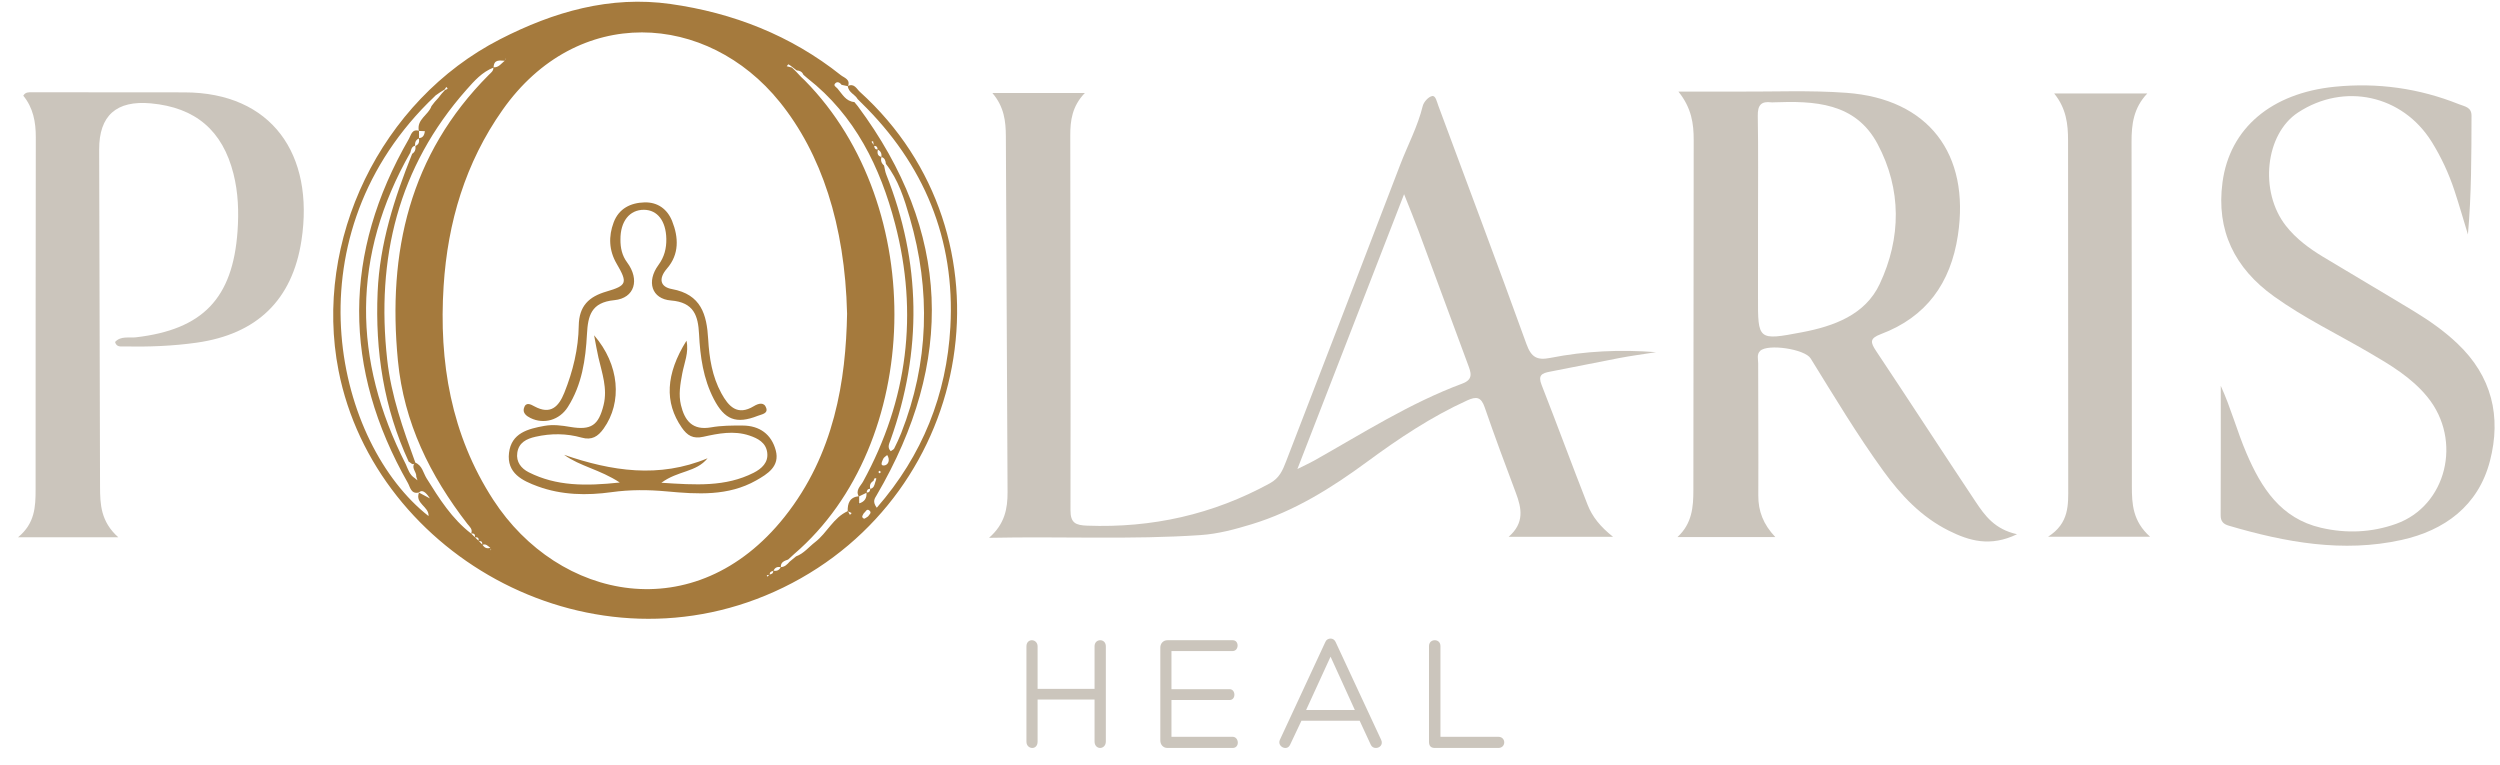 <svg xmlns="http://www.w3.org/2000/svg" fill="none" viewBox="0 0 134 41" height="41" width="134">
<g clip-path="url(#clip0_5029_930)">
<path fill="#A57A3D" d="M45.443 4.613C45.786 4.443 45.915 4.765 46.087 4.921C54.593 12.608 52.32 26.457 41.982 31.492C31.856 36.424 20.109 29.853 18.147 19.868C16.779 12.911 20.399 5.39 26.799 2.106C29.688 0.623 32.706 -0.242 35.939 0.214C39.288 0.686 42.389 1.896 45.069 4.029C45.244 4.168 45.596 4.252 45.452 4.621C45.338 4.597 45.225 4.573 45.111 4.548C45.024 4.433 44.895 4.353 44.783 4.454C44.633 4.588 44.817 4.659 44.889 4.745C45.147 5.041 45.33 5.432 45.794 5.47C45.855 5.544 45.915 5.616 45.975 5.689C50.981 12.417 51.184 19.377 46.985 26.55C46.886 26.718 46.748 26.881 46.995 27.215C49.448 24.405 50.74 21.148 50.94 17.52C51.199 12.818 49.533 8.795 46.154 5.496C46.093 5.435 46.031 5.374 45.97 5.312C45.828 5.054 45.471 4.957 45.444 4.613H45.443ZM23.832 4.797C23.749 4.849 23.666 4.9 23.583 4.951L23.352 5.112C23.285 5.178 23.218 5.244 23.152 5.311L22.951 5.503C15.466 13.012 18.035 23.794 22.97 27.661C23.009 27.157 22.227 26.987 22.459 26.405C22.623 26.492 22.788 26.58 23.044 26.716C22.805 26.341 22.608 26.235 22.453 26.398C22.028 26.501 21.985 26.105 21.864 25.892C18.362 19.733 18.378 13.576 21.92 7.437C22.029 7.247 22.078 6.897 22.458 7.011C22.459 7.147 22.459 7.282 22.46 7.417C22.287 7.491 22.236 7.633 22.245 7.808C22.062 7.858 22.036 8.017 21.999 8.168C18.845 13.697 18.893 19.273 21.753 24.89C21.873 25.162 21.958 25.456 22.231 25.628C22.28 25.667 22.328 25.708 22.376 25.747L22.312 25.547C22.343 25.293 21.992 25.067 22.256 24.796C22.635 24.948 22.684 25.348 22.866 25.64C23.543 26.726 24.221 27.804 25.254 28.6C25.321 28.666 25.389 28.732 25.456 28.797C25.523 28.862 25.591 28.928 25.658 28.993C25.725 29.061 25.792 29.129 25.86 29.197C25.966 29.368 26.111 29.431 26.304 29.356C26.302 29.404 26.301 29.453 26.299 29.501C26.308 29.485 26.326 29.467 26.324 29.453C26.318 29.424 26.301 29.396 26.288 29.368C26.154 29.274 26.043 29.114 25.842 29.211C25.872 29.049 25.806 28.981 25.643 29.009C25.684 28.84 25.613 28.778 25.448 28.806C25.486 28.642 25.417 28.577 25.255 28.598C25.351 28.362 25.169 28.232 25.052 28.081C23.049 25.488 21.65 22.662 21.328 19.33C20.767 13.512 21.946 8.284 26.199 4.014C26.314 3.899 26.462 3.804 26.445 3.609C26.739 3.633 26.876 3.383 27.075 3.243C27.089 3.22 27.107 3.198 27.116 3.173C27.12 3.162 27.106 3.145 27.1 3.13C27.098 3.173 27.096 3.217 27.094 3.26C26.809 3.253 26.469 3.147 26.456 3.621C25.843 3.857 25.419 4.339 25.006 4.806C21.325 8.964 20.154 13.86 20.754 19.282C20.967 21.207 21.608 23.004 22.264 24.802C22.113 24.985 22.022 24.791 21.907 24.746C20.57 21.86 20.105 18.818 20.241 15.659C20.353 13.057 21.134 10.631 22.092 8.244C22.249 8.145 22.29 7.997 22.266 7.823C22.462 7.741 22.491 7.588 22.443 7.403C22.686 7.398 22.744 7.227 22.776 7.033C22.668 7.028 22.559 7.022 22.45 7.017C22.323 6.395 22.968 6.165 23.127 5.688C23.186 5.613 23.244 5.537 23.302 5.462C23.366 5.391 23.429 5.321 23.492 5.251C23.55 5.176 23.609 5.102 23.668 5.027C23.731 4.957 23.794 4.887 23.857 4.818C23.924 4.785 24.074 4.786 23.92 4.663C23.89 4.707 23.861 4.751 23.832 4.795L23.832 4.797ZM46.527 27.681C46.594 27.583 46.743 27.481 46.6 27.363C46.452 27.24 46.401 27.44 46.308 27.499C46.255 27.6 46.134 27.714 46.303 27.798C46.346 27.82 46.451 27.724 46.527 27.681ZM47.042 8.021C47.032 7.896 46.99 7.804 46.839 7.823C46.825 7.738 46.811 7.652 46.797 7.566C46.769 7.576 46.74 7.586 46.712 7.596C46.76 7.666 46.807 7.737 46.854 7.807C46.868 7.927 46.901 8.028 47.055 8.008C47.017 8.192 47.019 8.358 47.249 8.414C47.19 8.597 47.241 8.747 47.385 8.87C47.423 9.031 47.442 9.2 47.502 9.352C49.375 14.068 49.437 18.812 47.732 23.586C47.664 23.778 47.541 23.984 47.745 24.184C47.831 24.118 47.905 24.09 47.93 24.038C48.061 23.77 48.192 23.501 48.301 23.223C49.793 19.429 49.895 15.571 48.766 11.678C48.471 10.663 48.157 9.638 47.483 8.782C47.467 8.62 47.431 8.469 47.246 8.415C47.263 8.24 47.219 8.096 47.042 8.02V8.021ZM42.945 4.13C43.01 4.191 43.075 4.253 43.14 4.316C49.798 11.067 49.46 23.787 42.566 29.697C42.458 29.796 42.351 29.894 42.244 29.992C42.043 30.062 41.836 30.127 41.853 30.404C41.665 30.358 41.53 30.421 41.455 30.603C41.333 30.618 41.245 30.664 41.259 30.809C41.205 30.816 41.151 30.822 41.098 30.829C41.111 30.858 41.124 30.886 41.136 30.914C41.172 30.874 41.208 30.834 41.243 30.794C41.361 30.777 41.456 30.736 41.443 30.591C41.622 30.619 41.768 30.576 41.848 30.397C42.065 30.393 42.195 30.25 42.325 30.105C42.439 30.011 42.553 29.916 42.668 29.822C43.087 29.669 43.353 29.315 43.692 29.056C44.335 28.561 44.667 27.742 45.446 27.394C45.483 27.461 45.52 27.529 45.557 27.597C45.588 27.564 45.619 27.532 45.65 27.499C45.578 27.467 45.508 27.435 45.436 27.403C45.425 26.971 45.548 26.64 46.049 26.596C46.051 26.731 46.051 26.866 46.053 27.001C46.029 27.013 46.002 27.021 45.983 27.039C45.973 27.048 45.978 27.073 45.976 27.09C45.996 27.056 46.017 27.021 46.037 26.987C46.335 26.901 46.474 26.706 46.44 26.395C46.588 26.416 46.634 26.327 46.647 26.202C46.835 26.167 46.868 26.011 46.908 25.862C46.931 25.787 46.983 25.651 46.973 25.647C46.85 25.588 46.849 25.702 46.819 25.774C46.651 25.872 46.597 26.016 46.647 26.202C46.501 26.194 46.46 26.286 46.452 26.409C46.313 26.477 46.173 26.545 46.033 26.613C45.837 26.27 46.129 26.053 46.261 25.812C48.659 21.432 49.231 16.8 47.976 11.996C47.184 8.966 45.836 6.193 43.275 4.191C43.204 4.13 43.133 4.068 43.062 4.007C42.996 3.848 42.87 3.782 42.703 3.774C42.627 3.714 42.549 3.654 42.473 3.595C42.402 3.543 42.334 3.487 42.258 3.445C42.251 3.441 42.2 3.514 42.169 3.551C42.262 3.574 42.354 3.598 42.447 3.622C42.515 3.687 42.582 3.752 42.65 3.817C42.748 3.922 42.846 4.027 42.944 4.13L42.945 4.13ZM45.403 16.802C45.29 12.034 44.014 8.218 41.793 5.465C37.903 0.644 30.944 0.202 26.936 5.893C24.941 8.725 23.996 11.918 23.778 15.328C23.518 19.403 24.175 23.303 26.44 26.792C29.935 32.177 37.255 33.731 42.047 27.711C44.729 24.342 45.34 20.384 45.404 16.802L45.403 16.802ZM47.553 24.39C47.475 24.46 47.373 24.513 47.339 24.595C47.289 24.718 47.148 24.973 47.388 24.95C47.611 24.928 47.729 24.661 47.553 24.389V24.39ZM47.15 25.231C47.127 25.253 47.085 25.274 47.084 25.297C47.082 25.321 47.121 25.346 47.142 25.371C47.165 25.349 47.207 25.328 47.208 25.305C47.209 25.281 47.171 25.256 47.15 25.231Z"></path>
<path fill="#CBC5BC" d="M53.011 28.828C53.861 28.086 54.008 27.257 54.005 26.383C53.977 20.022 53.947 13.662 53.914 7.302C53.91 6.507 53.826 5.727 53.192 4.986H58.147C57.462 5.695 57.365 6.471 57.366 7.266C57.372 13.959 57.391 20.653 57.378 27.347C57.376 28.039 57.661 28.152 58.268 28.175C61.745 28.307 65.007 27.579 68.067 25.904C68.575 25.626 68.75 25.209 68.927 24.75C70.974 19.445 73.022 14.141 75.051 8.829C75.452 7.782 75.988 6.787 76.258 5.684C76.311 5.467 76.561 5.188 76.763 5.149C76.951 5.111 77.015 5.454 77.094 5.665C78.671 9.922 80.276 14.169 81.817 18.439C82.076 19.157 82.389 19.324 83.102 19.182C84.959 18.815 86.844 18.726 88.764 18.877C88.107 18.981 87.446 19.067 86.793 19.191C85.552 19.425 84.316 19.689 83.074 19.922C82.644 20.003 82.426 20.114 82.628 20.627C83.466 22.764 84.255 24.919 85.095 27.055C85.345 27.694 85.779 28.235 86.461 28.774H80.862C81.718 28.033 81.562 27.247 81.253 26.426C80.679 24.901 80.111 23.373 79.579 21.832C79.388 21.279 79.144 21.233 78.64 21.463C76.719 22.338 74.979 23.498 73.287 24.744C71.376 26.15 69.381 27.402 67.084 28.101C66.189 28.373 65.291 28.617 64.356 28.68C60.634 28.933 56.91 28.744 53.011 28.827L53.011 28.828ZM69.541 25.139C69.965 24.927 70.201 24.822 70.425 24.696C73.031 23.231 75.558 21.611 78.378 20.561C78.997 20.331 78.839 19.959 78.68 19.531C77.788 17.133 76.907 14.731 76.017 12.332C75.805 11.762 75.572 11.201 75.259 10.409C73.32 15.405 71.474 20.159 69.541 25.138V25.139Z"></path>
<path fill="#CBC5BC" d="M108.114 28.634C106.678 29.328 105.549 28.99 104.452 28.442C102.984 27.71 101.893 26.549 100.947 25.243C99.54 23.302 98.311 21.246 97.049 19.21C96.739 18.711 94.754 18.412 94.344 18.808C94.153 18.992 94.238 19.249 94.238 19.474C94.238 21.836 94.257 24.198 94.245 26.561C94.241 27.392 94.51 28.104 95.156 28.785H89.915C90.699 28.058 90.764 27.174 90.765 26.275C90.772 20.02 90.776 13.764 90.782 7.508C90.783 6.636 90.675 5.795 89.963 4.909C91.114 4.909 92.097 4.905 93.081 4.91C95.044 4.921 97.015 4.831 98.969 4.975C103.367 5.299 105.605 8.246 104.943 12.617C104.556 15.174 103.253 16.992 100.814 17.909C100.2 18.14 100.254 18.352 100.558 18.811C102.347 21.495 104.102 24.202 105.889 26.887C106.384 27.631 106.912 28.369 108.114 28.635V28.634ZM94.23 11.803C94.23 13.168 94.233 14.533 94.229 15.898C94.222 18.237 94.225 18.258 96.578 17.811C98.294 17.485 99.975 16.879 100.753 15.22C101.908 12.757 101.934 10.15 100.638 7.717C99.45 5.488 97.249 5.403 95.054 5.485C95.02 5.487 94.987 5.491 94.954 5.486C94.395 5.411 94.207 5.639 94.217 6.211C94.249 8.074 94.229 9.939 94.23 11.803Z"></path>
<path fill="#CBC5BC" d="M6.337 28.796H0.968C1.875 28.055 1.908 27.154 1.908 26.24C1.909 19.946 1.909 13.653 1.919 7.36C1.921 6.537 1.777 5.772 1.248 5.13C1.359 4.933 1.533 4.945 1.695 4.945C4.426 4.945 7.158 4.945 9.889 4.951C14.572 4.961 16.862 8.281 16.158 12.89C15.668 16.096 13.758 17.909 10.55 18.366C9.264 18.549 7.963 18.595 6.662 18.571C6.468 18.567 6.249 18.618 6.167 18.331C6.473 17.993 6.906 18.123 7.277 18.081C10.862 17.667 12.477 15.997 12.732 12.393C12.805 11.359 12.77 10.328 12.515 9.317C11.929 6.993 10.476 5.759 8.085 5.54C6.236 5.372 5.313 6.194 5.315 8.007C5.329 14.034 5.348 20.061 5.362 26.088C5.365 27.026 5.397 27.953 6.336 28.795L6.337 28.796Z"></path>
<path fill="#CBC5BC" d="M119.034 20.683C119.582 21.878 119.905 23.116 120.41 24.292C121.21 26.159 122.249 27.785 124.4 28.287C125.759 28.604 127.116 28.548 128.434 28.077C131.134 27.112 132 23.604 130.115 21.285C129.258 20.23 128.105 19.549 126.954 18.879C125.259 17.891 123.488 17.036 121.886 15.887C119.781 14.378 118.779 12.359 119.126 9.772C119.513 6.873 121.745 4.99 125.146 4.649C127.437 4.42 129.662 4.73 131.805 5.588C132.104 5.708 132.474 5.738 132.473 6.198C132.468 8.316 132.471 10.435 132.281 12.569C132.041 11.784 131.816 10.993 131.558 10.213C131.254 9.295 130.849 8.419 130.336 7.597C128.771 5.091 125.656 4.41 123.18 6.027C121.412 7.181 121.082 10.273 122.529 12.109C123.073 12.8 123.769 13.314 124.512 13.763C126.135 14.744 127.773 15.701 129.393 16.686C130.218 17.188 131.007 17.741 131.713 18.41C133.565 20.163 134.081 22.323 133.46 24.712C132.835 27.118 131.022 28.434 128.723 28.942C125.588 29.635 122.5 29.071 119.466 28.177C119.175 28.092 119.026 27.948 119.027 27.618C119.037 25.306 119.033 22.994 119.033 20.682L119.034 20.683Z"></path>
<path fill="#CBC5BC" d="M115.242 28.768H109.778C110.924 28.035 110.857 27.046 110.857 26.09C110.858 19.902 110.847 13.715 110.848 7.527C110.848 6.652 110.753 5.814 110.104 5.01H115.095C114.355 5.787 114.248 6.673 114.251 7.604C114.264 13.758 114.267 19.913 114.268 26.067C114.268 27.012 114.312 27.935 115.243 28.768L115.242 28.768Z"></path>
<path fill="#03182E" d="M46.038 26.986C46.018 27.02 45.997 27.055 45.977 27.089C45.978 27.072 45.974 27.047 45.983 27.038C46.002 27.021 46.03 27.012 46.053 27L46.038 26.986Z"></path>
<path fill="#A57A3D" d="M36.795 18.262C36.934 18.895 36.674 19.454 36.567 20.029C36.463 20.59 36.363 21.148 36.498 21.711C36.699 22.552 37.119 23.083 38.114 22.906C38.667 22.808 39.242 22.806 39.806 22.809C40.715 22.812 41.35 23.279 41.58 24.139C41.81 24.996 41.142 25.405 40.531 25.751C39.027 26.602 37.376 26.489 35.751 26.34C34.75 26.247 33.777 26.241 32.777 26.38C31.453 26.564 30.111 26.539 28.831 26.072C27.995 25.767 27.153 25.361 27.283 24.273C27.409 23.207 28.304 22.985 29.185 22.826C29.651 22.742 30.111 22.806 30.573 22.884C31.687 23.072 32.082 22.801 32.352 21.712C32.572 20.826 32.27 20.002 32.076 19.162C31.995 18.812 31.938 18.456 31.844 17.971C33.207 19.548 33.365 21.56 32.354 22.974C32.05 23.399 31.72 23.609 31.175 23.456C30.362 23.227 29.534 23.223 28.705 23.41C28.219 23.52 27.808 23.721 27.727 24.266C27.653 24.762 27.94 25.112 28.342 25.315C29.821 26.061 31.382 26.059 33.221 25.863C32.14 25.157 31.103 25.002 30.235 24.378C32.782 25.256 35.327 25.649 37.926 24.563C37.31 25.325 36.345 25.215 35.45 25.876C37.29 25.995 38.886 26.107 40.397 25.34C40.821 25.124 41.197 24.793 41.122 24.25C41.05 23.721 40.621 23.496 40.162 23.343C39.335 23.068 38.506 23.231 37.698 23.411C37.147 23.534 36.841 23.352 36.54 22.915C35.613 21.572 35.675 20.061 36.795 18.261V18.262Z"></path>
<path fill="#A57A3D" d="M33.256 12.839C33.253 13.281 33.339 13.696 33.611 14.061C34.3 14.983 34.027 15.982 32.926 16.089C31.682 16.209 31.515 16.927 31.462 17.904C31.388 19.275 31.194 20.626 30.433 21.82C29.987 22.519 29.154 22.758 28.435 22.406C28.215 22.299 28.008 22.137 28.083 21.876C28.183 21.525 28.445 21.672 28.645 21.781C29.508 22.249 29.947 21.801 30.248 21.051C30.711 19.898 31.003 18.692 31.021 17.458C31.037 16.395 31.567 15.901 32.504 15.627C33.61 15.305 33.649 15.157 33.051 14.133C32.636 13.422 32.611 12.667 32.893 11.919C33.172 11.178 33.799 10.868 34.547 10.848C35.251 10.83 35.767 11.207 36.025 11.847C36.378 12.728 36.41 13.632 35.754 14.389C35.27 14.949 35.399 15.382 36.014 15.494C37.582 15.779 37.884 16.855 37.959 18.187C38.016 19.184 38.173 20.179 38.663 21.076C39.048 21.779 39.518 22.309 40.408 21.769C40.656 21.619 40.963 21.533 41.072 21.875C41.167 22.172 40.821 22.208 40.621 22.287C39.456 22.746 38.835 22.499 38.26 21.388C37.694 20.295 37.53 19.115 37.469 17.91C37.419 16.93 37.2 16.204 35.965 16.106C34.923 16.023 34.641 15.088 35.294 14.202C35.61 13.773 35.724 13.312 35.715 12.8C35.696 11.845 35.239 11.251 34.519 11.245C33.745 11.239 33.249 11.864 33.256 12.839Z"></path>
<path fill="#CBC5BC" d="M58.668 36.922V34.643C58.668 34.425 58.817 34.316 58.975 34.316C59.124 34.316 59.273 34.425 59.273 34.643V39.745C59.273 39.972 59.116 40.09 58.966 40.09C58.817 40.09 58.668 39.972 58.668 39.745V37.494H55.615V39.755C55.615 39.982 55.474 40.091 55.333 40.091C55.175 40.091 55.017 39.973 55.017 39.755V34.643C55.017 34.425 55.159 34.316 55.308 34.316C55.457 34.316 55.615 34.434 55.615 34.643V36.922H58.668Z"></path>
<path fill="#CBC5BC" d="M66.067 39.492C66.415 39.492 66.465 40.091 66.067 40.091H62.575C62.343 40.091 62.193 39.909 62.193 39.691V34.707C62.193 34.498 62.343 34.316 62.575 34.316H66.075C66.432 34.316 66.415 34.897 66.067 34.897H62.79V36.94H65.909C66.241 36.94 66.257 37.521 65.909 37.521H62.79V39.491H66.067V39.492Z"></path>
<path fill="#CBC5BC" d="M71.583 34.398L74.03 39.655C74.146 39.909 73.955 40.091 73.748 40.091C73.64 40.091 73.532 40.046 73.474 39.919L72.877 38.63H69.758L69.144 39.928C69.087 40.046 68.995 40.092 68.896 40.092C68.705 40.092 68.498 39.901 68.597 39.665L71.044 34.399C71.094 34.281 71.21 34.227 71.318 34.227C71.425 34.227 71.525 34.281 71.583 34.399V34.398ZM70.007 38.057H72.62L71.318 35.197L70.007 38.057Z"></path>
<path fill="#CBC5BC" d="M76.594 39.755V34.634C76.594 34.417 76.751 34.316 76.901 34.316C77.058 34.316 77.208 34.416 77.208 34.634V39.492H80.31C80.733 39.492 80.733 40.091 80.31 40.091H76.909C76.685 40.091 76.594 39.973 76.594 39.755V39.755Z"></path>
</g>
<defs>
<clipPath id="clip0_5029_930">
<rect transform="translate(0.968 0.092)" fill="white" height="40" width="132.743"></rect>
</clipPath>
</defs>
</svg>
